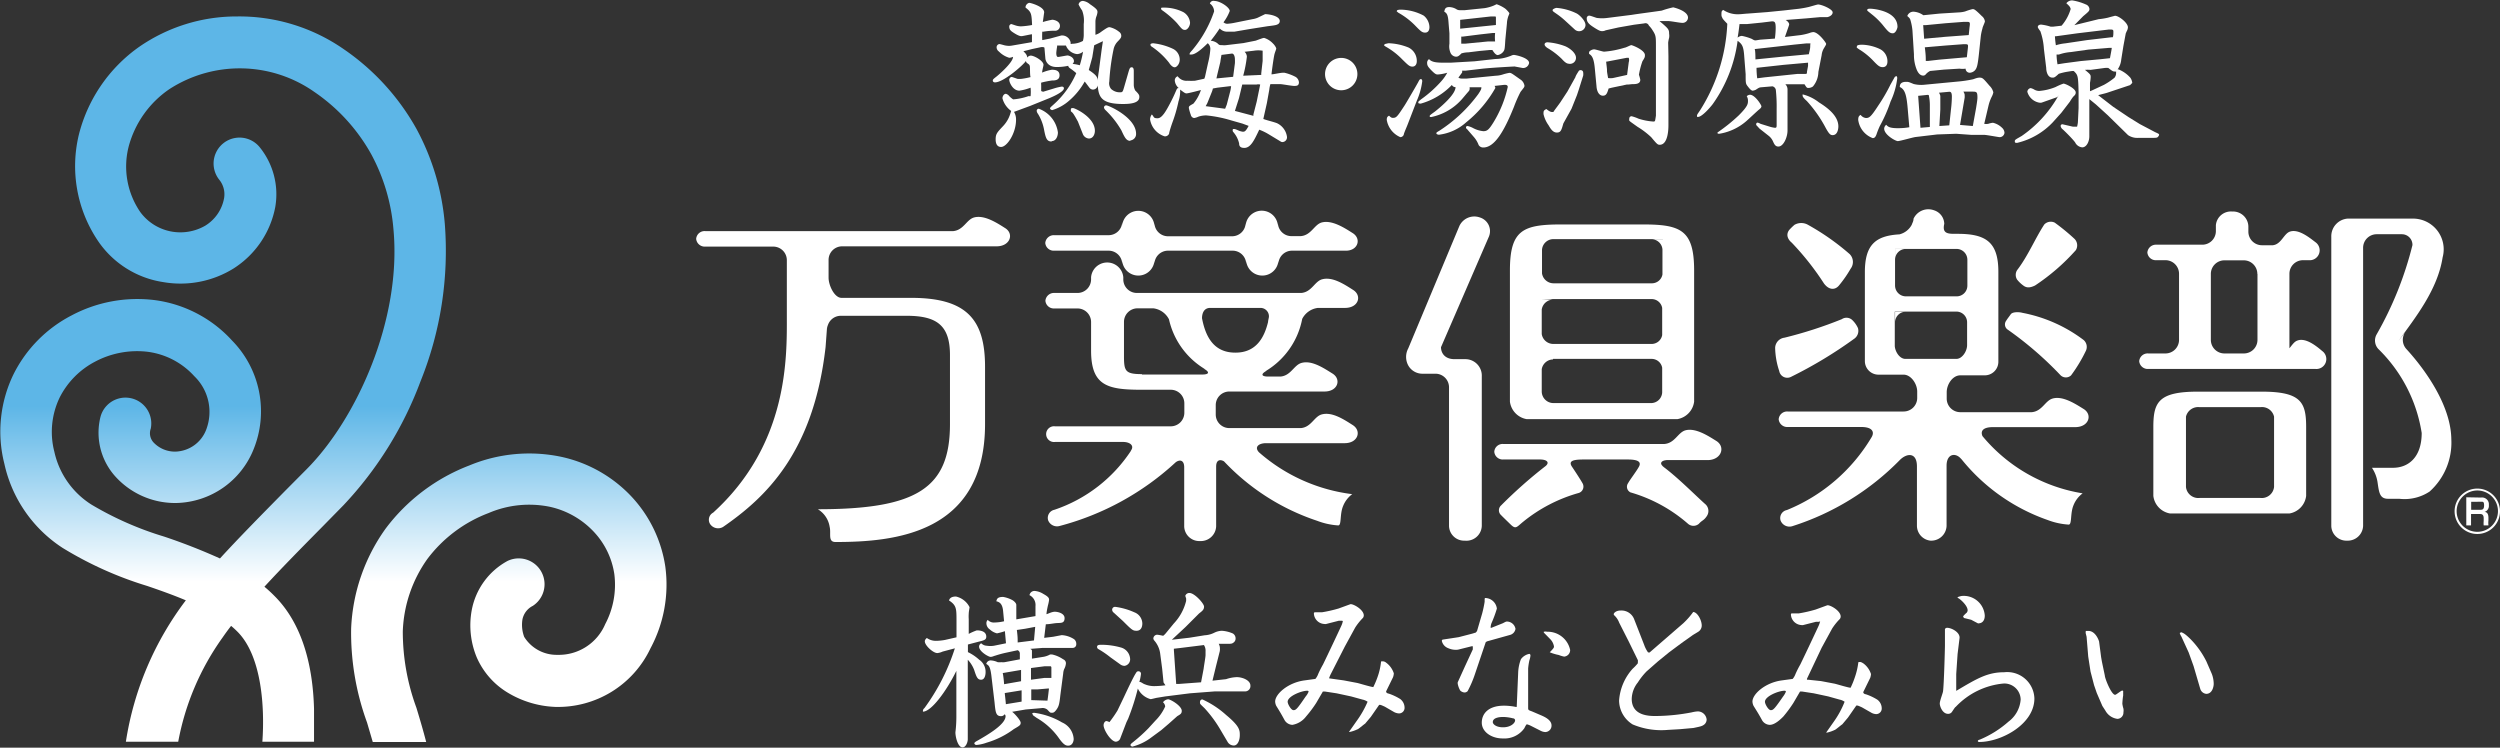 <svg xmlns="http://www.w3.org/2000/svg" xmlns:xlink="http://www.w3.org/1999/xlink" viewBox="0 0 183.9 55"><rect x="0" y="0" width="183.9" height="55" fill="#333333" stroke="none"/><defs><style>.cls-1{fill:url(#linear-gradient);}.cls-2{fill:url(#linear-gradient-2);}.cls-3{fill:#fff;}</style><linearGradient id="linear-gradient" x1="-4140.15" y1="-4199.24" x2="-4140.15" y2="-4225.62" gradientTransform="translate(2054.09 2100.45) scale(0.49)" gradientUnits="userSpaceOnUse"><stop offset="0" stop-color="#fff"/><stop offset="1" stop-color="#5db6e7"/></linearGradient><linearGradient id="linear-gradient-2" x1="-4183.29" y1="-4199.24" x2="-4183.29" y2="-4225.62" xlink:href="#linear-gradient"/></defs><title>eew3アセット 2</title><g id="レイヤー_2" data-name="レイヤー 2"><g id="レイヤー_2-2" data-name="レイヤー 2"><path class="cls-1" d="M48.94,41.68a9.61,9.61,0,0,0-2.42-5.08,10,10,0,0,0-5.25-3,11.46,11.46,0,0,0-6.75.64,13.92,13.92,0,0,0-6.15,4.64,13.57,13.57,0,0,0-2.54,7.36A19.26,19.26,0,0,0,27,53.15l.42,1.43h3.93c-.23-.89-.48-1.73-.72-2.52a16.22,16.22,0,0,1-1-5.63,9.76,9.76,0,0,1,1.82-5.33,10.12,10.12,0,0,1,4.49-3.36,7.58,7.58,0,0,1,4.51-.46,6.28,6.28,0,0,1,3.27,1.88,5.77,5.77,0,0,1,1.47,3.07,6.19,6.19,0,0,1-.67,3.68A3.71,3.71,0,0,1,41,48.17a2.81,2.81,0,0,1-2.44-1.32,2.53,2.53,0,0,1-.13-1.28,1.43,1.43,0,0,1,.76-1h0a1.9,1.9,0,0,0-1.85-3.31,5.2,5.2,0,0,0-2.64,3.63,6.14,6.14,0,0,0,.37,3.47A5.68,5.68,0,0,0,37.43,51a7.31,7.31,0,0,0,3.42,1,7.52,7.52,0,0,0,7-4.31A9.91,9.91,0,0,0,48.94,41.68Z"/><path class="cls-2" d="M32.72,16.47a17.81,17.81,0,0,0-2.09-7,17.31,17.31,0,0,0-5.34-5.85,13.47,13.47,0,0,0-7.87-2.41,12.58,12.58,0,0,0-7.16,2.22A11.26,11.26,0,0,0,5.82,9.83a9.84,9.84,0,0,0,1.36,7.85A7.07,7.07,0,0,0,12,20.75a7.4,7.4,0,0,0,5.18-1,6.87,6.87,0,0,0,3.07-4.53,5.5,5.5,0,0,0-1.13-4.37,1.9,1.9,0,0,0-3,2.36,1.7,1.7,0,0,1,.36,1.39,3,3,0,0,1-1.38,2,3.66,3.66,0,0,1-4.78-1,5.92,5.92,0,0,1-.85-4.84,7.43,7.43,0,0,1,3-4.21,9.54,9.54,0,0,1,10.65.21,13.47,13.47,0,0,1,4.18,4.57,14,14,0,0,1,1.64,5.51c.63,6.68-2.73,14-6.38,17.67L21,36.08c-1.81,1.84-3.41,3.46-4.82,5a43.74,43.74,0,0,0-4.11-1.61,23.93,23.93,0,0,1-5.34-2.35A6.16,6.16,0,0,1,4,33.24a5.83,5.83,0,0,1,.39-4A6.06,6.06,0,0,1,7,26.6a6.6,6.6,0,0,1,3.8-.73,5.6,5.6,0,0,1,3.49,1.8,3.65,3.65,0,0,1,.88,3.93,2.5,2.5,0,0,1-2.25,1.62,2.16,2.16,0,0,1-1.64-.69,1,1,0,0,1-.19-1,1.9,1.9,0,0,0-3.71-.82,4.81,4.81,0,0,0,1,4.22A5.92,5.92,0,0,0,13,37a6.27,6.27,0,0,0,5.65-3.94,7.43,7.43,0,0,0-1.57-8,9.35,9.35,0,0,0-5.83-3,10.32,10.32,0,0,0-6,1.15A9.8,9.8,0,0,0,1,27.52a9.63,9.63,0,0,0-.68,6.59A9.9,9.9,0,0,0,4.6,40.3a26.81,26.81,0,0,0,6.22,2.8c1,.34,1.95.68,2.85,1.06a23,23,0,0,0-4.41,10.4v0h3.85a19.15,19.15,0,0,1,3.26-7.66c.2-.29.41-.58.63-.86.17.14.33.29.48.44,1.78,1.8,2,5.57,1.82,8.08h3.8c0-.71,0-1.54,0-2.42C23,48.45,22,45.64,20.19,43.84a9.46,9.46,0,0,0-.74-.68c1.25-1.36,2.67-2.8,4.26-4.41l1.56-1.59a27,27,0,0,0,5.66-9.1A25.66,25.66,0,0,0,32.72,16.47Z"/><path class="cls-3" d="M75.84,50v-.86l1-.13.43,0s.07,0,.07.11,0,.2,0,.27l0,.48-.53,0Zm-2.68,1.68c.07.72.1,1,.48,1a.3.3,0,0,0,.26-.14.18.18,0,0,1,.07.14c0,.61-1.31,1.37-2.08,1.81-.1.05-.22.13-.22.19a.16.16,0,0,0,.16.12,3,3,0,0,0,.75-.17,6.28,6.28,0,0,0,2-1c.45-.26.5-.3.5-.47s-.46-.69-.63-.8l1-.17,1.15-.1a.55.55,0,0,1,.44.11c.21.22.21.23.32.23s.19,0,.36-.24.21-.41.28-1.06l.21-1.6a1,1,0,0,1,.07-.31,1.06,1.06,0,0,0,.13-.43.31.31,0,0,0-.2-.29,2.32,2.32,0,0,0-.83-.36l-.13,0a1.56,1.56,0,0,1-.46.17l-.88.14c0-.08,0-.49,0-.58s-.1-.12-.12-.14l.92-.07,1,0h.8l.39,0h0a.26.26,0,0,0,.27-.28.43.43,0,0,0-.16-.36,1.86,1.86,0,0,0-.91-.3h0l-.63.12-.66.08.12-1c.3,0,.59-.08.87-.09s.51,0,.51-.36-.5-.47-.72-.47-.51.16-.61.18c0-.15.06-.43.1-.62a3.44,3.44,0,0,0,.09-.42c0-.12,0-.22-.42-.45a1.4,1.4,0,0,0-.64-.22.37.37,0,0,0-.38.31.81.81,0,0,1,.44.81c0,.27,0,.53,0,.73l-1.41.24c0-.26,0-.3,0-.6,0-.13,0-.33,0-.46s-.16-.28-.28-.35a2.17,2.17,0,0,0-.69-.24c-.42,0-.46.15-.5.32.25.06.45.19.5.73l.07.74a3.13,3.13,0,0,1-.69.09.6.6,0,0,1-.51-.19.32.32,0,0,0-.1.23.55.55,0,0,0,.25.47,1.19,1.19,0,0,0,.53.29,5.5,5.5,0,0,0,.58-.16l.08.89-.88.18a1.78,1.78,0,0,1-.54,0,.6.6,0,0,1-.4-.18.28.28,0,0,0-.16.24c0,.37.7.76.84.76s.25-.07.35-.09a7.78,7.78,0,0,1,.81-.22l.84-.18a.27.27,0,0,1,.16.27v.4l-1.12.21a.93.93,0,0,1-.23,0,1.28,1.28,0,0,1-.28,0,1.37,1.37,0,0,0-.52-.13.33.33,0,0,0-.32.26c.2.12.31.19.4,1.07Zm2.7-.18v-.79l0,0,.48,0,.81-.07a.23.23,0,0,1,0,.11s-.06.55-.1.79Zm-1-4.24c0-.35,0-.41-.06-.92l.61-.09.74-.14-.09,1Zm-1,3.07c0-.12-.06-.69-.1-.82l1.35-.23v.83Zm.13,1.47c0-.12-.07-.69-.08-.82l1.24-.2v.83Zm-3.75-4.11A15.29,15.29,0,0,1,68,52.09a.27.27,0,0,0-.11.19c0,.06,0,.07,0,.07.62,0,1.74-1.53,2.46-3v2l0,1.3a9.54,9.54,0,0,1-.07,1.22v0c0,.34.18,1.11.53,1.11.19,0,.36-.28.38-.58V48.53a2.29,2.29,0,0,1,.47.75c.17.53.25.72.51.72s.33-.33.33-.56a1.07,1.07,0,0,0-.47-.91,3.45,3.45,0,0,0-.83-.56v-.56L72,47.2c.41-.1.55-.14.55-.37,0-.46-.59-.46-.7-.46a4.26,4.26,0,0,0-.59.26l0-1.09a2.66,2.66,0,0,1,0-.39c0-.16.06-.42.06-.49a1.49,1.49,0,0,0-1-.78c-.39,0-.48.18-.51.29.55.36.55.6.55,1.5v1.21l-.83.19a3.75,3.75,0,0,1-.72.07,1.13,1.13,0,0,1-.63-.21c-.12.1-.15.17-.15.25,0,.3.61.86.92.86a1.22,1.22,0,0,0,.39-.11Zm5.72,4.81a.15.15,0,0,0,.06.14l.24.17a5.13,5.13,0,0,1,1.62,1.47c.39.56.56.57.7.57.31,0,.4-.32.4-.49a1.42,1.42,0,0,0-.86-1.22,5.42,5.42,0,0,0-2-.7A.33.33,0,0,0,75.9,52.48Z"/><path class="cls-3" d="M86.73,50.31l-.21,0-.17-2.5v-.09l.44-.05,1.77-.22a.73.73,0,0,1,.12.46l0,.28c0,.14-.12.81-.14,1l-.19,1Zm-1,.1a6.54,6.54,0,0,1-.78.06,1.77,1.77,0,0,1-.75-.14c-.05,0-.27-.16-.32-.16l-.07,0a3.45,3.45,0,0,0,.12-.6.18.18,0,0,0-.18-.19c-.06,0-.12,0-.19.13-.19.28-.67,1.31-.88,1.76l-.48,1a8.88,8.88,0,0,1-.59.85.72.72,0,0,0-.22-.08c-.1,0-.21.14-.21.31,0,.34.54,1.21.91,1.21a.38.38,0,0,0,.33-.28l.44-1.15.13-.27a17.43,17.43,0,0,0,.71-2.21,1.47,1.47,0,0,0,.94.78c.06,0,.39-.09.46-.1l.61-.1L87.53,51l1.82-.14,1.82,0,.41,0a.39.39,0,0,0,.4-.43c0-.39-.59-.62-1-.62a2.65,2.65,0,0,0-.79.15l-1,.11L89.45,49l.28-1.11a1.36,1.36,0,0,0,0-.3.76.76,0,0,0-.08-.23l.51,0c.4,0,.45,0,.56-.08a.36.36,0,0,0,.17-.32.42.42,0,0,0-.2-.36,2.4,2.4,0,0,0-.81-.2,1.34,1.34,0,0,0-.57.15,1.76,1.76,0,0,1-.69.18l-1.12.18-1.3.15,1-.93,1-1c.26-.2.37-.29.37-.51s-.7-1-1.07-1a.31.31,0,0,0-.31.21,1.89,1.89,0,0,0,.06.18,1.23,1.23,0,0,1,0,.2,3.71,3.71,0,0,1-.91,1.66l-.59.72a1.11,1.11,0,0,1-.19.18,3.88,3.88,0,0,0-.43-.08.29.29,0,0,0-.29.27s0,.08.08.17a1.83,1.83,0,0,1,.43,1l.14,1.07.1,1Zm-3.34-1.55a.54.54,0,0,0,.33.12.48.48,0,0,0,.41-.53.92.92,0,0,0-.61-.8A5.24,5.24,0,0,0,81,47.43c-.11,0-.3,0-.3.15a.19.19,0,0,0,.12.18,6.92,6.92,0,0,1,.86.59Zm.21-3.18c.65.65.73.72,1,.72.4,0,.43-.4.43-.54a.9.9,0,0,0-.59-.82,5,5,0,0,0-1.4-.4.21.21,0,0,0-.23.21.28.28,0,0,0,.12.22Zm4,7c.22-.13.33-.18.33-.39,0-.37-.83-.85-1-.85a.52.52,0,0,0-.38.22.45.45,0,0,1,.16.31A3.42,3.42,0,0,1,85,53l-.53.58a11.88,11.88,0,0,1-1.11,1c-.15.12-.2.16-.2.23s.11.11.14.11a3.89,3.89,0,0,0,1.4-.68l.72-.53.54-.46Zm3.7,1.89a.53.53,0,0,0,.46.27c.29,0,.44-.4.44-.76s0-.65-1-1.48a6.79,6.79,0,0,0-1.75-1.15c-.11,0-.18.08-.18.21s0,.11.34.44a9.1,9.1,0,0,1,1.17,1.59Z"/><path class="cls-3" d="M94.72,51.62c0-.4,1-.81,1.45-.81,0,0,.09,0,.09.07a1.25,1.25,0,0,1-.22.36c-.61.9-.71,1-.89,1S94.72,51.79,94.72,51.62Zm4.06-5.93a1.52,1.52,0,0,1-.12.36c-.2.44-1.08,2.3-1.34,2.83a7.43,7.43,0,0,0-.35.69,1.2,1.2,0,0,1-.21.37l-.8.11c-1.21.16-2.16,1-2.16,1.56a.82.82,0,0,0,.08.31c.32.52.35.57.63,1.08a.7.7,0,0,0,.56.32,1.61,1.61,0,0,0,1-.61,8.63,8.63,0,0,0,.75-1l.49-.84s.06,0,.16,0l.85.13,1.07.23,0,0,.83.23a1,1,0,0,1,.38.16A7.13,7.13,0,0,1,99.82,53l-.59.84v0l.07,0a2.55,2.55,0,0,0,.55-.19c.06,0,.42-.32.57-.42l.42-.5.61-.88s0,0,.07,0,.31.12.34.13l.69.4a.92.92,0,0,0,.34.1.41.41,0,0,0,.43-.43.8.8,0,0,0-.32-.63,4,4,0,0,0-.85-.4c-.07,0-.24-.08-.17-.2l.49-1a1,1,0,0,0,.06-.29,1.57,1.57,0,0,0-.56-.78.41.41,0,0,0-.38-.09,4.72,4.72,0,0,1-.25,1.12,6.22,6.22,0,0,1-.32.76c-.15,0-1-.26-1.17-.3l-1-.19-1-.14h-.07v-.07l.08-.19,1.06-2.08.77-1.41a4.31,4.31,0,0,1,.57-.71.32.32,0,0,0,.06-.18c0-.44-.83-.89-1-.82l-.85.31a10,10,0,0,1-1.23.28H96.8c-.12,0-.15,0-.15.1a.81.81,0,0,0,.77.76.35.35,0,0,0,.13,0l.94-.24.24,0Z"/><path class="cls-3" d="M110.56,53.5c-.52,0-.75-.24-.75-.38,0-.38.65-.38.78-.38a3.13,3.13,0,0,1,.7.1s.16,0,.16.16S111.17,53.5,110.56,53.5ZM111.5,52a4.4,4.4,0,0,0-.87-.09c-1.15,0-1.63.59-1.63,1.25s.69,1.16,1.54,1.16a1.8,1.8,0,0,0,1.59-.75c.05-.1.14-.29.19-.29a1.57,1.57,0,0,1,.27.1l.73.37a.81.81,0,0,0,.35.1.47.47,0,0,0,.46-.49c0-.41-.54-.64-.74-.73l-.7-.3c-.25-.09-.28-.1-.28-.25s0-.85,0-1l0-1,0-.9a4.62,4.62,0,0,1,.09-.6,1.39,1.39,0,0,0,.08-.36s0-.12-.09-.12a1,1,0,0,0-.61.39,3.08,3.08,0,0,0-.2.92L111.57,52Zm-2.94-5.47-.26.08-1,.26-1.18.18a.1.1,0,0,0-.06.09.74.74,0,0,0,.47.54,1.35,1.35,0,0,0,.72.11l1-.25h.09l0,.23L107.77,49l-.54,1.19a.65.65,0,0,0,0,.11,1.62,1.62,0,0,0,.18.49.49.49,0,0,0,.33.15.33.33,0,0,0,.22-.1,8.07,8.07,0,0,0,.55-1.29l.78-2.31.09-.06,1.68-.47a.55.55,0,0,0,.42-.45.65.65,0,0,0-.61-.54c-.07,0-.09,0-.31.12l-.85.34-.06,0a1.05,1.05,0,0,1,.06-.33,8.79,8.79,0,0,0,.4-1.08.88.88,0,0,0-.83-.78c-.07,0-.07,0-.07.28a8.58,8.58,0,0,1-.18.85l-.38,1.3Zm5,0,.48.49a1,1,0,0,1,.27.53c0,.08,0,.12-.31.43a3.23,3.23,0,0,0,.66.2,2.08,2.08,0,0,0,.4.12.48.48,0,0,0,.44-.49,1.69,1.69,0,0,0-1.69-1.34.62.62,0,0,0-.25,0Z"/><path class="cls-3" d="M121.34,48l2.49-2.16a5.59,5.59,0,0,0,.72-.82c.3,0,.63.59.63,1a.54.54,0,0,1-.27.46l-.38.23-.83.59-.94.7-.81.66-.83.73a5,5,0,0,0-.64.81,2,2,0,0,0-.45,1.21c0,1.26,1.31,1.26,1.77,1.26a14.46,14.46,0,0,0,2.65-.27,2.34,2.34,0,0,1,.45-.07.66.66,0,0,1,.64.59.48.48,0,0,1-.18.38c-.15.11-.21.13-.79.25l-1,.09-.87.05a5.44,5.44,0,0,1-2.6-.4,2.09,2.09,0,0,1-1-1.76,3.89,3.89,0,0,1,1-2.34,3.55,3.55,0,0,0,.38-.4s0-.08,0-.1a.42.42,0,0,0,0-.13l-.66-1.35-.71-1.4a1.44,1.44,0,0,0-.4-.58s0-.06,0-.08.12-.24.51-.24a1,1,0,0,1,1,.67l.73,1.87a2.17,2.17,0,0,0,.28.54Z"/><path class="cls-3" d="M129.83,51.62c0-.4,1-.81,1.45-.81,0,0,.09,0,.09.07a1.47,1.47,0,0,1-.21.36c-.62.9-.72,1-.9,1S129.83,51.79,129.83,51.62Zm4.06-5.93a1.52,1.52,0,0,1-.12.36c-.2.44-1.08,2.3-1.34,2.83a7.43,7.43,0,0,0-.35.69,1.2,1.2,0,0,1-.21.37l-.8.11c-1.21.16-2.16,1-2.16,1.56a.82.82,0,0,0,.08.31c.32.52.36.57.64,1.08a.68.68,0,0,0,.55.32c.39,0,.82-.43,1-.61a9.39,9.39,0,0,0,.74-1l.49-.84s.07,0,.16,0l.85.13,1.07.23,0,0,.82.23a1,1,0,0,1,.38.16,6.66,6.66,0,0,1-.77,1.43l-.59.84v0l.07,0a2.55,2.55,0,0,0,.55-.19c.06,0,.42-.32.57-.42l.42-.5.61-.88s0,0,.07,0,.31.12.34.13l.7.4a.8.8,0,0,0,.34.1.41.41,0,0,0,.42-.43.8.8,0,0,0-.32-.63,4,4,0,0,0-.85-.4c-.07,0-.24-.08-.17-.2l.49-1a1,1,0,0,0,.06-.29,1.57,1.57,0,0,0-.56-.78c-.18-.11-.22-.12-.37-.09a5.18,5.18,0,0,1-.26,1.12,6.28,6.28,0,0,1-.31.76c-.16,0-1-.26-1.18-.3l-1-.19L133,50h-.08v-.07l.09-.19L134,47.65l.77-1.41a4.31,4.31,0,0,1,.57-.71.32.32,0,0,0,.06-.18c0-.44-.83-.89-1-.82l-.85.31a10.35,10.35,0,0,1-1.22.28h-.44c-.12,0-.15,0-.15.1a.82.82,0,0,0,.77.76.35.35,0,0,0,.13,0l.94-.24.24,0Z"/><path class="cls-3" d="M144,48.11l-.1,1.47v1.16l0,.08c1.53-.91,2.3-1.37,3.53-1.37a2,2,0,0,1,2.22,1.93c0,1.89-2.43,3.2-4.06,3.2,0,0-.1,0-.1-.07s.1-.09.16-.11a7.58,7.58,0,0,0,2.1-1.32,2.23,2.23,0,0,0,.89-1.62,1.2,1.2,0,0,0-1.26-1.18A5.53,5.53,0,0,0,143.86,52c-.05,0-.26.37-.32.42a.33.33,0,0,1-.24.09c-.41,0-.61-.55-.61-.76s.23-.77.24-.9c.07-.51.14-3.17.14-3.37,0-.39,0-.9,0-1s0-.17,0-.2.08-.1.15-.1c.36,0,1,.36.92.79ZM145,45.59l-.53-.13s-.07-.1-.06-.13a2.12,2.12,0,0,1,.26-.26.31.31,0,0,0,.07-.17c0-.35-.51-.79-.64-.87s-.1-.06-.1-.09.27-.1.3-.1A1.55,1.55,0,0,1,146,45.28c0,.49-.31.57-.43.57a.09.09,0,0,1-.08,0Z"/><path class="cls-3" d="M153.43,46.41h.19c.55,0,.79.76.79.79l.15,1.15.06.34.21,1c0,.2.48,1.42.76,1.42.08,0,.43-.31.52-.31s.07.06.07.1,0,.22,0,.26a5.2,5.2,0,0,0-.06.61,2.24,2.24,0,0,0,.08.36.84.84,0,0,1,0,.27.46.46,0,0,1-.44.48,1.18,1.18,0,0,1-.89-.61l-.22-.34-.41-.95-.2-.58-.26-1-.17-1.1-.12-1.46-.07-.28Zm9.27,3.16a2.07,2.07,0,0,1,.14.74c0,.19-.1.73-.55.73a.52.52,0,0,1-.44-.37L161.36,49,161,48l-.54-1.18a1,1,0,0,1-.12-.26s.07,0,.08-.06c.16.05.28.09.69.49a6.37,6.37,0,0,1,1.19,1.66Z"/><path class="cls-3" d="M78.9,4.7A.33.33,0,0,0,79,4.51c0-.32-.39-.43-.47-.43s-.62.11-.7.11-.13-.09-.13-.3a4.32,4.32,0,0,1,.06-.45V3.35h.47l.18,0a1,1,0,0,0,.82.63.74.74,0,0,0,.44-.18,8.16,8.16,0,0,1-.24,1A3.24,3.24,0,0,0,78.9,4.7Zm-2.31,2c0-.06,0-.38,0-.45a.72.72,0,0,1,0-.17,6.65,6.65,0,0,1,.8-.16c.18,0,.55,0,.55-.38s-.35-.41-.57-.41a3.22,3.22,0,0,0-.71.21c0-.16.1-.49.1-.57,0-.29-.68-.68-.94-.68a.34.34,0,0,0-.26.15c0-.19-.12-.32-.28-.47l.63-.16.7-.15c.07,0,.21,0,.22.06l.07.81s.07.6.83.6a4,4,0,0,0,.85-.09s0,.1.14.19.34.25.45.35A6.61,6.61,0,0,1,77.49,7.7c-.2.18-.25.22-.25.28s.12.12.16.12a3.33,3.33,0,0,0,1.24-.69A5.15,5.15,0,0,0,79.79,6c.06.06.31.41.38.49a.33.33,0,0,0,.23.1.36.36,0,0,0,.35-.31c.06.87.28,1.37,1.86,1.37.53,0,1.2-.06,1.2-.51,0-.12,0-.19-.3-.48a.91.91,0,0,1-.11-.42v-1c0-.09,0-.29-.15-.29s-.17.11-.3.56l-.26.9c-.1.34-.11.38-.3.38a.93.93,0,0,1-.66-.25A.65.65,0,0,1,81.6,6a15.75,15.75,0,0,1,.32-2.4,1.17,1.17,0,0,1,.32-.57c.22-.23.24-.29.24-.4a.35.35,0,0,0-.16-.29A1.68,1.68,0,0,0,81.63,2c-.1,0-.16,0-.71.4a1.19,1.19,0,0,1-.34.16l0-1a1.3,1.3,0,0,1,.06-.32,1.25,1.25,0,0,0,.09-.34c0-.13,0-.22-.55-.59a1,1,0,0,0-.5-.24.32.32,0,0,0-.34.26,3,3,0,0,0,.26.44,2.07,2.07,0,0,1,.12,1v.73a1.7,1.7,0,0,1-.06.51,1.68,1.68,0,0,1-.8.21.15.15,0,0,1-.11,0,.37.37,0,0,0,0-.12.64.64,0,0,0-.68-.49l-.84.23-.56.11a5,5,0,0,1,0-.62h.09a4.73,4.73,0,0,1,.9-.07.35.35,0,0,0,.31-.35c0-.41-.54-.46-.56-.46a7,7,0,0,0-.7.17l.1-.71c0-.43-1-.7-1.09-.7s-.3.14-.28.35c.43.33.44.44.48,1.28a6.23,6.23,0,0,1-.83.1,1.43,1.43,0,0,1-.39-.07l-.3-.1a.18.18,0,0,0-.16.18c0,.21.09.31.29.44.41.27.55.27.62.27s.64-.13.76-.14c0,.19,0,.48,0,.58l-1.45.25a1.25,1.25,0,0,1-.48,0c-.06,0-.39-.11-.47-.11a.24.24,0,0,0-.2.25.39.39,0,0,0,.17.3,1.77,1.77,0,0,0,.76.46.82.82,0,0,0,.28-.07c0,.44-1.18,1.43-1.23,1.46-.2.16-.26.2-.26.29s.09.13.16.13c.63,0,2.08-1.27,2.28-1.58a.21.21,0,0,0,.1.17c.14.1.15.11.18.2s0,.69.06.82a5.18,5.18,0,0,1-.67.13,1.54,1.54,0,0,1-.3,0c-.14-.05-.39-.14-.42-.14a.21.21,0,0,0-.18.21c0,.19.26.8.75.8a4,4,0,0,0,.82-.22,3.09,3.09,0,0,1,0,.62.37.37,0,0,1-.15,0,4.44,4.44,0,0,1-1.13.24A1.43,1.43,0,0,1,74.18,7a.61.61,0,0,0-.18-.1c-.17,0-.26.2-.26.33a1.67,1.67,0,0,0,.64.93s-.07.23-.08.26a2.29,2.29,0,0,1-.49.83c-.45.48-.57.59-.57,1s.17.56.4.56c.43,0,1.1-1,1.1-2a1.09,1.09,0,0,0-.15-.58l1.19-.44,1.41-.57c.29-.12,1.07-.47,1.07-.72,0-.1-.07-.13-.16-.13a4.07,4.07,0,0,0-.55.13l-.82.25Zm4.24-1.46a6,6,0,0,0-.08.7c0-.27-.13-.44-.66-.79,0,0,.25-.89.26-.95l.14-.87.64-.3-.09.6Zm-3.47,5.14c.33,0,.46-.37.46-.64A2.16,2.16,0,0,0,76.42,8a.15.15,0,0,0-.16.15.4.4,0,0,0,.09.22,3.39,3.39,0,0,1,.44,1.11C76.92,10.17,77,10.41,77.36,10.41Zm2.29-.53a.52.52,0,0,0,.45.34c.3,0,.44-.3.44-.57,0-1-1.48-1.67-1.6-1.67s-.17,0-.17.14,0,.08.12.2.39.64.4.65Zm3.5.48a.47.47,0,0,0,.42-.49c0-1.18-2-2.09-2.2-2.09a.16.16,0,0,0-.16.16s0,.07.09.17a6.73,6.73,0,0,1,1.19,1.51C82.75,10.16,82.87,10.36,83.15,10.36Z"/><path class="cls-3" d="M89.48,5.77l.07-.31.22-.91c0-.07.07-.43.08-.51l.77-.1c.15,0,.22.22.22.43a2.66,2.66,0,0,1,0,.28l-.13,1s0,0,0,0Zm-1.58.17a4.87,4.87,0,0,1-.54,0,.79.79,0,0,1-.73-.33.32.32,0,0,0-.21.34.83.83,0,0,0,.29.53c-.08,0-.11,0-.17.13-.17.39-.19.44-.39.84-.39.76-.68,1.25-1,1.25s-.24-.09-.42-.28a.6.6,0,0,0-.13.37,1.57,1.57,0,0,0,1.07,1.24A.33.33,0,0,0,86,9.83c0-.11.18-.64.22-.76a10.74,10.74,0,0,0,.47-1.61,2.34,2.34,0,0,0,.12-.87c.34.26.38.28.48.28s.93-.21,1.05-.25a3.05,3.05,0,0,1-.55,1c-.3.17-.34.19-.34.32a3.5,3.5,0,0,0,.15.52c0,.06.1.22.25.22a1.12,1.12,0,0,0,.31-.1,1.84,1.84,0,0,1,.58-.09,9.31,9.31,0,0,1,1.84.37l.81.23.46.17c-.21.39-.28.43-.43.43a1.31,1.31,0,0,1-.27-.07c-.27-.12-.31-.13-.37-.13l-.08,0a.21.21,0,0,0,0,.2,1.93,1.93,0,0,1,.45.86c0,.17.06.33.38.33.47,0,.73-.56,1.1-1.34a4.1,4.1,0,0,1,.7.34l.86.52a.23.23,0,0,0,.15.05.35.35,0,0,0,.33-.39,1.3,1.3,0,0,0-.74-1c-.29-.11-.75-.21-1-.31l.26-1.16.18-1a2.14,2.14,0,0,1,.08-.4l0,0h.74c.13,0,.82.13,1,.13s.36,0,.36-.27a.52.52,0,0,0-.24-.39,3.45,3.45,0,0,0-.83-.31h-.08c-.24,0-.66.11-.87.12.07-.62.18-1.35.23-1.52s.12-.32.12-.38-.12-.26-.23-.36A1.56,1.56,0,0,0,93,2.79c-.08,0-.09,0-.63.2l-.91.18-1.25.15a1.24,1.24,0,0,1-.31,0c-.19,0-.21,0-.34-.13A.88.88,0,0,0,89.06,3a11,11,0,0,0,.66-.91.74.74,0,0,0,.51.24l.57,0,1.11-.19,1.33-.21c.59-.07.66-.09.78-.16a.26.26,0,0,0,.12-.22c0-.38-.79-.51-1.08-.51,0,0-.37.18-.56.27a1.6,1.6,0,0,1-.37.1l-1.29.26a4,4,0,0,1-.57.08A.43.43,0,0,1,90,1.64a3.31,3.31,0,0,0,.46-.83c0-.26-.7-.74-1.13-.74A.27.27,0,0,0,89,.26a.73.73,0,0,1,.31.58,8.84,8.84,0,0,1-1.6,2.84c-.19.21-.21.24-.2.33h.14c.3,0,.82-.46,1.19-.83a.53.53,0,0,1,.19.47,5.72,5.72,0,0,1-.17,1l-.22,1-.05.14Zm3.55-.37a9.3,9.3,0,0,0,.27-1.4.52.52,0,0,0-.17-.36l.69-.08a2,2,0,0,1,.64,0c0,.09,0,.63,0,.75l-.1.89a.66.66,0,0,0,0,.14ZM90.24,7.7,90.12,8l-1.43-.19.12-.22.33-.82a1.6,1.6,0,0,0,.08-.26l.33-.06.92-.11h.09a2.7,2.7,0,0,1-.06.36Zm2.2-.21-.24.93,0,.1-1.36-.36.3-.94.24-1h.14l.9,0a.6.6,0,0,1,.28,0ZM84.63,3.24c0,.11,0,.14.15.23A5.55,5.55,0,0,1,86,4.62c.1.16.26.33.41.33s.37-.25.37-.55a.88.88,0,0,0-.48-.8,4.55,4.55,0,0,0-1.41-.41A.36.36,0,0,0,84.63,3.24ZM85.41.58c0,.1,0,.12.1.19a6.67,6.67,0,0,1,1.07.93c.35.43.41.5.59.5s.37-.28.37-.53A1,1,0,0,0,87.06.9,3.14,3.14,0,0,0,85.59.56.55.55,0,0,0,85.41.58Z"/><path class="cls-3" d="M99.85,5.45a1.19,1.19,0,1,1-1.19-1.19A1.19,1.19,0,0,1,99.85,5.45Z"/><path class="cls-3" d="M107.41,2.11V1.46l2.26-.25h.26c.1,0,.11,0,.11.13l0,.5-.89.09Zm-.79.34,0,.77a1.2,1.2,0,0,0,.07.64.47.47,0,0,0,.4.31c.1,0,.19,0,.41-.24a1.81,1.81,0,0,1,.51-.08l.81-.1.75-.07.21,0c.15.24.27.37.4.37a.68.68,0,0,0,.38-.22c.12-.15.13-.18.17-.89l.12-1.23a1.63,1.63,0,0,1,.07-.41c0-.05.11-.28.11-.32s-.23-.3-.34-.37a2.62,2.62,0,0,0-.6-.3l-.21.1a2.88,2.88,0,0,1-.68.19l-1.46.15-.38,0a.49.49,0,0,1-.19-.05,1.09,1.09,0,0,0-.56-.18c-.3,0-.33.15-.37.34.19.11.28.21.32.88Zm2.27.08.89-.1h.2a3.09,3.09,0,0,0,0,.62l-.52,0-1.65.16-.32,0V2.69l.13,0Zm-2.16,2.08-.61,0c-.64,0-.85-.1-1-.26a.32.32,0,0,0-.14.29c0,.2.1.3.25.47.31.32.4.37.53.37a3.21,3.21,0,0,0,.7-.13A3.24,3.24,0,0,1,106,6a8.67,8.67,0,0,1-1.47,1.31c-.18.15-.2.16-.2.22s0,.09.19.09a5.05,5.05,0,0,0,2.28-1.37.29.29,0,0,0,.27.16c0,.52-1,1.39-1.52,1.8-.38.27-.38.28-.38.33s0,.07.11.07a4.12,4.12,0,0,0,2.21-1.26c.07-.07.39-.46.47-.55s.14-.15.14-.21a.37.37,0,0,0,0-.17l.87,0c0,.1,0,.16-.22.49a10.77,10.77,0,0,1-2.86,2.7c-.2.12-.23.13-.23.2s.14.1.19.1a3.66,3.66,0,0,0,2-.91A8.79,8.79,0,0,0,110,6.47a.36.36,0,0,0-.06-.15l.72-.08c.1,0,.25,0,.25.16A8.49,8.49,0,0,1,109.86,9c-.33.53-.46.65-.74.65a2,2,0,0,1-.76-.23,1.53,1.53,0,0,0-.4-.15s-.12,0-.12.09,0,.08.06.12l.51.59a1.91,1.91,0,0,1,.36.6.39.39,0,0,0,.34.18c.81,0,1.51-1.13,2.26-3a9.74,9.74,0,0,1,.48-1.09c.25-.32.29-.35.29-.46a.67.67,0,0,0-.31-.46c-.64-.45-.66-.48-.81-.48a3.83,3.83,0,0,0-.51.13,1.8,1.8,0,0,1-.48.08l-2.14.21-.36,0a.43.43,0,0,1-.25-.07l.27-.37a.25.25,0,0,0,0-.14l.24,0,1.28-.15c.77-.08,2.31-.16,2.34-.16L112,5a.44.44,0,0,0,.48-.37c0-.38-1-.59-1.12-.59s-.23.08-.29.09a3.1,3.1,0,0,1-1.08.21l-1.53.17Zm-4.86-1.37s-.06.07-.06.1a1.21,1.21,0,0,0,.14.1,5.27,5.27,0,0,1,1.19.92c.43.42.54.54.76.54s.32-.19.32-.4a1.1,1.1,0,0,0-.6-1,4.24,4.24,0,0,0-1.49-.32Zm2.35,4.17a5.08,5.08,0,0,0,.4-1.43c0-.12-.05-.16-.1-.16s-.09,0-.2.23c-.28.5-.93,1.61-1,1.71-.56.86-.61.91-.87.91-.09,0-.16-.05-.27-.16-.08.05-.17.08-.17.31a1.68,1.68,0,0,0,1,1.27.28.28,0,0,0,.25-.18c0-.09.23-.6.27-.71ZM102.8.74a.18.18,0,0,0-.06.09,1.27,1.27,0,0,0,.13.11,5.41,5.41,0,0,1,1.2.91c.41.42.53.55.76.55s.32-.18.32-.41a1.13,1.13,0,0,0-.42-.84,3.71,3.71,0,0,0-1.67-.44A.93.93,0,0,0,102.8.74Z"/><path class="cls-3" d="M119.76,6.22h-.1l-1.09.23-.24.06c-.1.32-.16.53-.42.53s-.44-.27-.47-.68l-.12-1.27c-.07-.82-.22-1-.43-1.13,0-.14,0-.17.11-.24a.51.51,0,0,1,.26-.09c.12,0,.63.17.74.17a6.82,6.82,0,0,0,1.5-.29c.09,0,.43-.19.5-.19s1,.36,1,.73c0,.13,0,.18-.18.45a5.9,5.9,0,0,0-.26,1,2.68,2.68,0,0,1,.1.37c0,.32-.36.32-.61.32Zm-.07-.71.12-.93a.53.53,0,0,0,0-.33h-.14l-1.46.28-.06,0c0,.1.07.55.06.65s.07.47.08.56a1.27,1.27,0,0,0,.36,0ZM115.3,6.73l.59-1.06c0-.07.18-.35.22-.41a.16.16,0,0,1,.16-.1.18.18,0,0,1,.19.18.89.89,0,0,1,0,.22l-.33,1.05L116,7l-.4,1L115,9.08c-.14.5-.19.67-.48.67s-.46-.28-.61-.54a2.23,2.23,0,0,1-.37-.82c0-.22,0-.26.21-.37.2.16.31.22.43.22s.08,0,.17-.13l.42-.57Zm-.41-2.39a5.4,5.4,0,0,0-1.06-.81s-.21-.13-.21-.26.15-.16.21-.16a4.64,4.64,0,0,1,1.33.3c.41.19.77.53.77.84a.44.44,0,0,1-.52.44C115.28,4.68,115.16,4.64,114.89,4.34Zm.24-2.82a5.66,5.66,0,0,0-.67-.53c-.23-.16-.25-.17-.25-.25s.24-.16.28-.16A4.06,4.06,0,0,1,116,1c.22.13.63.53.63.85a.47.47,0,0,1-.78.33Zm7.6,2.6,0,5.09c0,.18,0,1.44-.64,1.44-.16,0-.21-.06-.63-.56a6,6,0,0,0-1-.76c-.52-.37-.57-.4-.61-.46a.27.27,0,0,1,0-.13.17.17,0,0,1,.17-.19,3.09,3.09,0,0,1,.51.18,4.49,4.49,0,0,0,1.08.21c.07,0,.12,0,.14-.08s.05-.29.06-.35l0-1.35,0-1.27,0-1.84,0-.63c0-.8,0-.82-.33-1.32a2.33,2.33,0,0,0-.19-.22.26.26,0,0,0-.33-.16l-.77.1-1.14.2-.94.21a.52.52,0,0,1-.24.06c-.12,0-.19,0-.57-.24s-.58-.4-.58-.7a.19.19,0,0,1,.19-.2c.09,0,.49.16.56.17a2.9,2.9,0,0,0,.76,0l1.82-.23c.35-.06,1.87-.26,2.19-.31a7.13,7.13,0,0,1,.84-.24s1.09.24,1.09.76a.4.4,0,0,1-.45.38c-.15,0-.82-.13-1-.13s-.41,0-.65,0c.14.12.26.21.47.41s.24.3.24.52a.93.93,0,0,1,0,.3,2.56,2.56,0,0,0-.07.36Z"/><path class="cls-3" d="M132,3.28l.9-.09c.19,0,.22,0,.26,0s0,0,0,.22-.09.48-.1.58l-1.84.17-2.09.21c0-.1,0-.7-.06-.76l1.61-.18ZM130,.89,128.55,1c-.09,0-.5.05-.71.05a1.91,1.91,0,0,1-1.08-.32c-.12.08-.13.11-.13.34a.42.42,0,0,0,.07.25c0,.07.3.36.36.43a12.94,12.94,0,0,1-2,6.36c-.21.31-.23.33-.23.41s0,.08.08.08c.27,0,.83-.62,1.07-.93A10.38,10.38,0,0,0,127.82,3c.33.25.44.39.49,1.2l.1,1.26c0,.61,0,.69.13.86s.27.35.39.35a.68.68,0,0,0,.23-.07c.2-.13.25-.17.4-.18l.82-.07a.33.33,0,0,1,.25.26A11.4,11.4,0,0,1,130.69,8V9.14c0,.21,0,.26-.13.26a2.29,2.29,0,0,1-.34-.07l-.71-.22a1,1,0,0,0-.21-.09c-.08,0-.11.05-.11.09a.17.17,0,0,0,0,.09l.24.26.66.52a1.07,1.07,0,0,1,.34.44c.1.22.18.36.39.36.37,0,.67-.68.67-1.18,0-.11,0-.71,0-.85V7.3c0-.07,0-.36,0-.4s0-.26,0-.33a.53.53,0,0,0-.16-.37l.37,0,.73,0c.12,0,.27,0,.31,0,.15.24.17.27.29.27a.59.59,0,0,0,.33-.11,1.71,1.71,0,0,0,.4-1.07L134,4.06a1.22,1.22,0,0,1,.18-.53c.13-.22.15-.24.15-.31s-.57-.86-.95-.86a1,1,0,0,0-.28.07,4.1,4.1,0,0,1-.64.15l-1.16.14.24-.69c.06-.18.07-.19.07-.25s-.07-.2-.26-.31l1.54-.12,1-.09c.07,0,.43,0,.51,0s.41-.11.41-.35S134,.33,133.74.33c-.08,0-.61.17-.72.19a7.36,7.36,0,0,1-.74.13l-1.07.12Zm-.2,4.8-.54.07a6.24,6.24,0,0,1-.05-.77l2-.22L133,4.61l0,.24-.08.43c0,.15,0,.16-.2.16l-.52,0Zm.54-4.12c.22,0,.28.06.28.51a6.43,6.43,0,0,1-.06.76l-1.09.08-.31.05c-.09,0-.12,0-.3-.11a3.73,3.73,0,0,0-.73-.22.52.52,0,0,0-.31.13c.08-.48.09-.6.14-1l.56,0,1.09-.11Zm-4,8.18c0,.07,0,.09.13.09a4,4,0,0,0,2-.94c.14-.12.8-.74.9-.82s.2-.16.2-.26-.48-.85-.84-.85a.36.36,0,0,0-.24.11.59.59,0,0,1,.09.33c0,.22,0,.4-.68,1.08A12.52,12.52,0,0,1,126.33,9.75Zm6.26-2.81s0,.08,0,.1,0,.12.31.39a9.48,9.48,0,0,1,1.4,2c.25.45.35.51.5.51.42,0,.42-.61.42-.64,0-.79-.82-1.39-1.43-1.77A3.14,3.14,0,0,0,132.59,6.94Z"/><path class="cls-3" d="M142.73,8.06c0-.14,0-.82,0-1a.67.67,0,0,0-.1-.24l.76-.07c.13,0,.19.08.19.38a8.94,8.94,0,0,1-.07.95l-.12,1.14-.73.05ZM145,9.92l.95,0c.17,0,1.08.17,1.14.17a.36.36,0,0,0,.36-.32.52.52,0,0,0-.18-.37,1.41,1.41,0,0,0-.67-.37,1.59,1.59,0,0,0-.35.08,1,1,0,0,1-.29,0l.31-1.32a3.06,3.06,0,0,1,.25-.69,1.12,1.12,0,0,0,.11-.31,1,1,0,0,0-.28-.48c-.46-.54-.51-.6-.73-.6s-.43.12-.52.13a9,9,0,0,1-1.09.16l-2.52.24a2.32,2.32,0,0,1-.72-.06c-.36-.15-.39-.16-.55-.16-.46,0-.47.26-.47.38.41.19.51.65.6,1.82l.1,1.14a4.85,4.85,0,0,1-.84.07c-.63,0-.74-.12-.86-.25a.38.38,0,0,0-.15.28c0,.46.84.92,1,.92s1.08-.27,1.3-.3l1.6-.19,1.4-.05Zm-3.73-.52-.17-2.35.68-.07c.09,0,.11,0,.12.12a3.36,3.36,0,0,1,.06.6l0,1.64Zm2.91-.21.34-2a1.18,1.18,0,0,0,0-.19c0-.06,0-.09-.09-.26l.61,0c.36,0,.42,0,.42.45,0,.17-.09.69-.1.76l-.24,1.32ZM143,5.12l1.14-.07a1.54,1.54,0,0,0,.45,0,.3.3,0,0,0,.32.3.57.57,0,0,0,.36-.17c.16-.17.21-.42.29-1.12l.15-1.42a3.7,3.7,0,0,1,.12-.55c0-.09.18-.44.18-.52a.6.6,0,0,0-.23-.39c-.51-.51-.57-.51-.68-.51a4.3,4.3,0,0,0-.54.17,2,2,0,0,1-.43.07L142.67,1l-1.19.12a1.38,1.38,0,0,0-.72-.26.47.47,0,0,0-.46.32c.14.12.2.18.23.29a4,4,0,0,1,.15.78L140.79,4A2.89,2.89,0,0,0,141,5.14c.11.25.26.42.47.42a.23.23,0,0,0,.18-.08,1,1,0,0,1,.33-.26Zm.07-2.41-1.53.14-.07-1,.18,0,1.46-.14,1.31-.1.33,0h0c.18,0,.17.11.13.39l-.06.58Zm-.44,1.68-.78.09h-.19c0-.28,0-.44-.07-1l1.51-.13,1.34-.1c.34,0,.34,0,.32.26l-.08.7Zm-3.14,1.2-.11.07-.32.57a12.71,12.71,0,0,1-.89,1.53c-.54.83-.66.92-.91.92a.54.54,0,0,1-.39-.23c-.1.06-.18.11-.18.37a1.66,1.66,0,0,0,1.07,1.34c.16,0,.22-.14.27-.26a5.87,5.87,0,0,1,.25-.63,11,11,0,0,0,.79-1.8,5.54,5.54,0,0,0,.49-1.7C139.56,5.66,139.55,5.65,139.49,5.59ZM137.4.82l.26.21a5.38,5.38,0,0,1,.82.79c.37.46.51.63.75.63s.35-.41.35-.47c0-1.23-1.9-1.34-2-1.34s-.23,0-.23.11A.14.14,0,0,0,137.4.82Zm-.83,2.67a1.82,1.82,0,0,0,.27.19,5.07,5.07,0,0,1,.88.71c.4.42.53.55.77.55s.35-.17.35-.42a1,1,0,0,0-.55-.91A3.3,3.3,0,0,0,137,3.29c-.14,0-.41,0-.41.13S136.56,3.49,136.57,3.49Z"/><path class="cls-3" d="M154.82,5a1.27,1.27,0,0,1,.27,0c.3.24.36.26.45.26a.53.53,0,0,0,.17,0c-.05,0-.05,0-.05.14a.54.54,0,0,1-.12.32,5.19,5.19,0,0,1-.77.52l-.88.41-.15.06c0-.09,0-.55,0-.62a2.8,2.8,0,0,0,.05-.41c0-.17,0-.2-.42-.54a2.59,2.59,0,0,1,.41,0Zm-2.23-3.15.65-.66c.41-.34.46-.39.46-.53a.39.39,0,0,0-.26-.33,4,4,0,0,0-1-.3.54.54,0,0,0-.44.21c.26.23.28.29.32.42a3.3,3.3,0,0,1-.67,1.23l-.61.07-.2,0a3.61,3.61,0,0,0-.69-.15c-.23,0-.25.14-.25.17s0,.07.19.32a4.76,4.76,0,0,1,.26,1.3L150.52,5c0,.21.08.71.46.71.12,0,.16,0,.46-.28a4.32,4.32,0,0,1,.68-.16c.38-.06.42-.07.47,0,.27.26.28.38.31,1.48v1.2L152.85,9a2.29,2.29,0,0,1-.06.32h-.3l-.78-.18a.13.13,0,0,0-.13.13.39.39,0,0,0,.16.25c.34.31.91.91.93,1a.65.65,0,0,0,.5.32c.32,0,.53-.44.52-.84V7.29l.48.39.88.8,1.49,1.46a1.21,1.21,0,0,0,.78.2h1c.34,0,.38,0,.47-.14s0-.16-.26-.28l-1.12-.59-.84-.52-1.13-.76L154.34,7c.37-.1.56-.14.67-.18l1.68-.56.16-.16a.82.82,0,0,0-.14-.38,2.31,2.31,0,0,0-.86-.61.11.11,0,0,0-.08,0,1.49,1.49,0,0,0,.27-.74l.16-1,.17-.91.07-.16a.62.62,0,0,0,.09-.29c0-.33-.67-.85-.95-.85,0,0-.35.09-.52.14a5.07,5.07,0,0,1-.68.11Zm.48,2.64-1.21.16-.51.08a5,5,0,0,1-.07-.72c.1,0,.14,0,.18,0a3.42,3.42,0,0,1,.87-.18l1.28-.18,1.54-.13h.19c0,.1-.11.63-.13.76l-.64.07Zm.45-1.54-1.61.24a3.26,3.26,0,0,0-.68.14,6.61,6.61,0,0,1-.07-.66l.06,0,1.59-.22,2.33-.28c.25,0,.32,0,.32.15s0,.36-.05.42l-.09,0ZM151.44,7A8.9,8.9,0,0,1,148.72,10c-.45.26-.51.28-.51.38s0,.13.17.13A5.27,5.27,0,0,0,151,9l.63-.7.63-.82a2.9,2.9,0,0,1,.25-.37c.17-.15.18-.22.18-.31,0-.29-.76-.65-.9-.65a4.23,4.23,0,0,0-.58.25,4,4,0,0,1-1.21.29.73.73,0,0,1-.36-.1.91.91,0,0,0-.27-.11.3.3,0,0,0-.24.27,1.12,1.12,0,0,0,.87.8.57.57,0,0,0,.18,0l1.16-.41Z"/><path class="cls-3" d="M73.94,16.78c-.57-.36-1.53-1-2.3-.78-.54.16-.76.92-1.51,1H51.88a.62.62,0,0,0-.67.57.63.63,0,0,0,.67.57h5a1,1,0,0,1,1,1v4.13c0,2.95.15,9.38-5.42,14.44a.59.59,0,0,0-.21.86.71.71,0,0,0,.94.19c3.08-2.13,6.65-5.42,7.54-13.23l.12-1.63v.33a1,1,0,0,1,1-1h4.85c2.23,0,3.18.72,3.18,2.89v5.08c0,4.7-2.42,6.26-9.72,6.26a1.83,1.83,0,0,1,.87,1.3c.12.48-.15,1.11.43,1.11,4.3,0,11-.59,11-8.67,0-.72,0-3.68,0-4.22,0-3.5-1.37-5.07-5.44-5.07-.87,0-3.49,0-5.12,0-.52,0-.95-.92-.95-1.48V19.12a1,1,0,0,1,1-1H73.34C74.32,18.1,74.6,17.19,73.94,16.78Z"/><path class="cls-3" d="M126.26,32.44c-.57-.35-1.53-1-2.3-.78-.54.17-.76.94-1.53,1H110.58a.61.61,0,0,0-.66.57.62.62,0,0,0,.66.57h2.7c.51,0,.72.21.43.47a34.19,34.19,0,0,0-3.29,2.91.48.48,0,0,0-.06.65c.14.15.38.38.76.75s.44.2.9-.18a11.33,11.33,0,0,1,4.12-2.14.49.49,0,0,0,.26-.73c-.11-.2-.47-.76-.76-1.19s.06-.54.85-.54h3.25c.76,0,1,.18.83.51s-.69,1-.8,1.22a.46.46,0,0,0,.17.69,11.1,11.1,0,0,1,4.23,2.31.61.61,0,0,0,.8,0c.25-.28.35-.22.58-.56a.67.67,0,0,0-.07-.85c-.77-.68-2.13-2.07-3.23-2.86l.19.12c-.44-.27-.26-.54.28-.54h3C126.65,33.77,126.92,32.86,126.26,32.44Z"/><path class="cls-3" d="M112.29,30.83H123.4a1.5,1.5,0,0,0,1.22-1.28V19.9c0-3-1-3.39-3.8-3.39h-5.95c-2.85,0-3.8.41-3.8,3.39v9.65A1.5,1.5,0,0,0,112.29,30.83ZM113.41,22h8.11a.79.79,0,0,1,.75.65v2a.79.79,0,0,1-.75.65h-7.28a.86.86,0,0,1-.83-.73v-1.8a.86.86,0,0,1,.83-.73Zm.83,4.4h7.28a.79.79,0,0,1,.75.65v1.75a.82.82,0,0,1-.79.85h-7.21a.86.86,0,0,1-.86-.85V27.16A.86.86,0,0,1,114.24,26.44Zm8.07-8.8h-.79a.81.81,0,0,1,.77.75c0,.46,0,1.1,0,1.84h0a.79.79,0,0,1-.75.65h-7.28a.86.86,0,0,1-.83-.73c0-.58,0-1.23,0-1.73a.84.84,0,0,1,.84-.79h8.07Z"/><path class="cls-3" d="M108.87,16a1.21,1.21,0,0,0-1.52.63l-3.76,9a1.32,1.32,0,0,0,0,1.25,1.19,1.19,0,0,0,1,.61h1a1,1,0,0,1,1,1V38.69h0a1.11,1.11,0,0,0,1.16,1.08A1.13,1.13,0,0,0,109,38.69v-11a1.21,1.21,0,0,0-1.17-1.27H107c-.74,0-1-.47-1-.88l3.5-8.08A1.05,1.05,0,0,0,108.87,16Z"/><path class="cls-3" d="M99.51,17.15c-.57-.36-1.53-1-2.3-.78-.54.16-.76.94-1.53,1H95a1,1,0,0,1-1-1v.53h0v-.32a1.19,1.19,0,0,0-2.37,0v-.2a1,1,0,0,1-1,1H85.92a1,1,0,0,1-1-1v.53h0v-.32a1.19,1.19,0,0,0-2.37,0V16.3a1,1,0,0,1-1,1h-4a.63.63,0,0,0-.66.57.62.62,0,0,0,.66.57h4a1,1,0,0,1,1,1v-.25a1.19,1.19,0,0,0,2.37,0v-.48h0v.73a1,1,0,0,1,1-1h4.75a1,1,0,0,1,1,1v-.25a1.19,1.19,0,0,0,2.37,0h0v.25a1,1,0,0,1,1-1h3.92C99.89,18.47,100.17,17.57,99.51,17.15Z"/><path class="cls-3" d="M95.79,23.46a1.5,1.5,0,0,1,1.15-.81h2c1,0,1.26-.9.6-1.32s-1.53-1-2.3-.78c-.54.16-.76.94-1.52,1H83.63a1,1,0,0,1-1-1v-.16a1.19,1.19,0,0,0-2.37,0v.16a1,1,0,0,1-1,1h-1.7a.63.63,0,0,0-.66.57.62.62,0,0,0,.66.57h1.7a1,1,0,0,1,1,1v2.1c0,2.6,1.22,2.88,3.73,2.88h2.13a1,1,0,0,1,1,1v.69a1,1,0,0,1-1,1H77.61a.58.58,0,1,0,0,1.15h5c.54,0,.87.3.55.67l.06-.06a10.9,10.9,0,0,1-5.66,4.38.61.61,0,0,0-.46.77.7.7,0,0,0,.85.42A20.11,20.11,0,0,0,86.49,34c.34-.24.62-.11.62.37v-1h0v5.35a1.11,1.11,0,0,0,1.16,1.08,1.13,1.13,0,0,0,1.19-1.08v-5.4h0v1c0-.5.3-.55.58-.38a16.59,16.59,0,0,0,6.85,4.37,5.26,5.26,0,0,0,1.55.34c.26,0,.1-.82.36-1.43a2,2,0,0,1,.67-.87,12.78,12.78,0,0,1-6.86-3.08c-.37-.4,0-.67.52-.67h5.78c1,0,1.26-.91.6-1.33s-1.53-1-2.3-.78c-.54.16-.76.93-1.51,1H90.43a1,1,0,0,1-1-1v-.69a1,1,0,0,1,1-1h7c1,0,1.25-.91.59-1.32s-1.53-1-2.29-.78c-.55.16-.77.93-1.53,1h-.91c-.54,0-.55-.2-.09-.44l-.12.05A5.72,5.72,0,0,0,95.79,23.46ZM84,27.52c-1.22,0-1.32-.22-1.32-1.32V23.68a1,1,0,0,1,1-1h1.16a1.5,1.5,0,0,1,1.15.81,5.72,5.72,0,0,0,2.66,3.67l-.12-.05c.46.24.45.44-.09.44H84Zm6.87-1.58c-1.62,0-2.2-1.22-2.45-2.53,0-.39.16-.76.6-.76H92.7a.62.62,0,0,1,.64.68l-.06.3s0,0,0,.05v0C93,24.84,92.4,25.94,90.88,25.94Z"/><path class="cls-3" d="M147.65,24.22a25.72,25.72,0,0,1,3.93,3.39.56.56,0,0,0,.77,0,11.12,11.12,0,0,0,1.09-1.81.67.67,0,0,0-.17-.79,10.81,10.81,0,0,0-4.51-2c-.2-.06-.71-.09-.85.11s-.2.26-.36.51A.46.46,0,0,0,147.65,24.22Z"/><path class="cls-3" d="M131.8,17.85a20.11,20.11,0,0,1,2.37,3c.37.5.83.51,1.13.12a8.71,8.71,0,0,0,.83-1.2.82.82,0,0,0-.07-1.08A17.82,17.82,0,0,0,133,16.54a1,1,0,0,0-1,0,4.57,4.57,0,0,0-.38.37C131.34,17.27,131.53,17.63,131.8,17.85Z"/><path class="cls-3" d="M131.73,27.73a32.06,32.06,0,0,0,4.65-2.8.71.71,0,0,0,.29-.8,1.88,1.88,0,0,0-.38-.55.62.62,0,0,0-.81-.1,30.89,30.89,0,0,1-4.21,1.36.78.78,0,0,0-.69.74,5.68,5.68,0,0,0,.3,1.71A.6.6,0,0,0,131.73,27.73Z"/><path class="cls-3" d="M148.83,21c.22.17.46.2.87,0a15.36,15.36,0,0,0,3-2.6.68.68,0,0,0-.09-.82,15.26,15.26,0,0,0-1.46-1.2.66.66,0,0,0-.77.13c-.66,1-1.2,2.32-2,3.36a.65.65,0,0,0,0,.7A2.38,2.38,0,0,0,148.83,21Z"/><path class="cls-3" d="M140.2,18.31h-.8v.81A.8.8,0,0,1,140.2,18.31Z"/><path class="cls-3" d="M140.19,22.93h-.79v.81A.79.79,0,0,1,140.19,22.93Z"/><path class="cls-3" d="M153.28,30.09c-.57-.35-1.53-1-2.3-.77-.54.16-.76.93-1.52,1H144.2a1,1,0,0,1-1-1v-.47c0-.57.43-1.24,1-1.24H146a1,1,0,0,0,1-1V20c0-2.19-.91-2.8-3-2.8h-.27c-.53,0-.86-.09-.71-.73l0,0a1.07,1.07,0,0,0-.75-1,1.2,1.2,0,0,0-1.51.62c0,.19-.1.33-.13.44a1.41,1.41,0,0,1-.91.71c-1.77.1-2.54.78-2.54,2.78v6.54a1,1,0,0,0,1,1h1.85c.54,0,1,.67,1,1.24v.47a1,1,0,0,1-1,1h-8.53a.62.62,0,0,0-.66.57.63.63,0,0,0,.66.57h5.42c.83,0,1,.38.73.79a12.88,12.88,0,0,1-6.21,5.32.6.6,0,0,0-.46.77.7.7,0,0,0,.85.42,19.21,19.21,0,0,0,7.91-4.86h0c.52-.53,1.27-.6,1.27.46V32.22h0v6.47A1.11,1.11,0,0,0,142,39.77a1.13,1.13,0,0,0,1.19-1.08V32.17h0v2.09c0-.92.71-1,1.11-.45l-.06-.09a14.09,14.09,0,0,0,6.38,4.53,5.26,5.26,0,0,0,1.55.34c.26,0,.1-.82.36-1.43a2,2,0,0,1,.67-.87,12.07,12.07,0,0,1-7.37-4.21c-.17-.4.08-.66.76-.66h6.06C153.66,31.42,153.94,30.51,153.28,30.09Zm-9.37-3.69h-3.75c-.41,0-.74-.5-.78-.93l0-2.55h4.53a.79.79,0,0,1,.79.77l0,2.7v-1C144.7,25.83,144.34,26.4,143.91,26.4Zm.81-8.09h-.79a.8.8,0,0,1,.79.81V21a.79.79,0,0,1-.79.8h-3.74a.8.8,0,0,1-.79-.79V18.31Z"/><path class="cls-3" d="M177,25.66a1,1,0,0,1,0-1.32l-.57.74c1.23-1.7,2.88-3.76,3.25-6.15a2.26,2.26,0,0,0-2.19-2.85H172.7a1.3,1.3,0,0,0-1.21,1.33V38.69a1.11,1.11,0,0,0,1.16,1.08,1.13,1.13,0,0,0,1.18-1.08V18.23a1,1,0,0,1,1-1h1.85a.78.78,0,0,1,.78.8,25.64,25.64,0,0,1-2.63,6.56.91.91,0,0,0,.17,1.13,11,11,0,0,1,3.14,6.13c0,1.81-1,2.56-2.11,2.56h-1.55a2.61,2.61,0,0,1,.41,1.05c.11.73.14,1.23.77,1.23h.83a3.34,3.34,0,0,0,2.23-.53,4.83,4.83,0,0,0,1.6-3.83C180.3,29.81,178.36,27.14,177,25.66Z"/><path class="cls-3" d="M166.37,28.81h-4.7c-2.88,0-3.27.77-3.27,2.59v5.08a1.49,1.49,0,0,0,1.22,1.29h8.8a1.49,1.49,0,0,0,1.22-1.29V31.4C169.64,29.58,169.25,28.81,166.37,28.81ZM160.8,31.1c0-.18,0-.32,0-.45a.92.92,0,0,1,1-.7h4.48a.91.91,0,0,1,1,.7c0,.13,0,.27,0,.45v4.72a.91.91,0,0,1-1,.81h-4.48a.91.91,0,0,1-1-.81Z"/><path class="cls-3" d="M169,25.05c-.24.08-.4.34-.59.57V20.14a1,1,0,0,1,1-1h.43a.73.73,0,0,0,.49-1.32c-.47-.36-1.26-1-1.89-.78-.45.16-.63.93-1.25,1h-.8a1,1,0,0,1-1-1v-.4a1.13,1.13,0,0,0-1.19-1.08A1.11,1.11,0,0,0,163,16.56V17a1,1,0,0,1-1,1h-3.38a.63.63,0,0,0-.66.57.62.62,0,0,0,.66.57h.67a1,1,0,0,1,1,1V25a1,1,0,0,1-1,1h-1.26a.62.62,0,0,0-.67.57.63.63,0,0,0,.67.57h12.3a.73.73,0,0,0,.49-1.32C170.41,25.47,169.62,24.82,169,25.05Zm-2.94-4.9V25a1,1,0,0,1-1,1h-1.43a1,1,0,0,1-1-1V20.15a1,1,0,0,1,1-1h1.43A1,1,0,0,1,166.05,20.15Z"/><path class="cls-3" d="M183.9,37.6a1.67,1.67,0,1,1-1.67-1.66A1.67,1.67,0,0,1,183.9,37.6Zm-3.19,0a1.52,1.52,0,1,0,1.52-1.52A1.53,1.53,0,0,0,180.71,37.6Zm1.8-1a.5.5,0,0,1,.57.55.47.47,0,0,1-.32.51c.23,0,.29.22.29.43v.19a1.61,1.61,0,0,0,0,.37h-.35a1.59,1.59,0,0,1,0-.32v-.2c0-.32-.17-.32-.31-.32h-.62v.84h-.35V36.58Zm-.73.31v.59h.65c.15,0,.3,0,.3-.32s-.1-.27-.3-.27Z"/></g></g></svg>